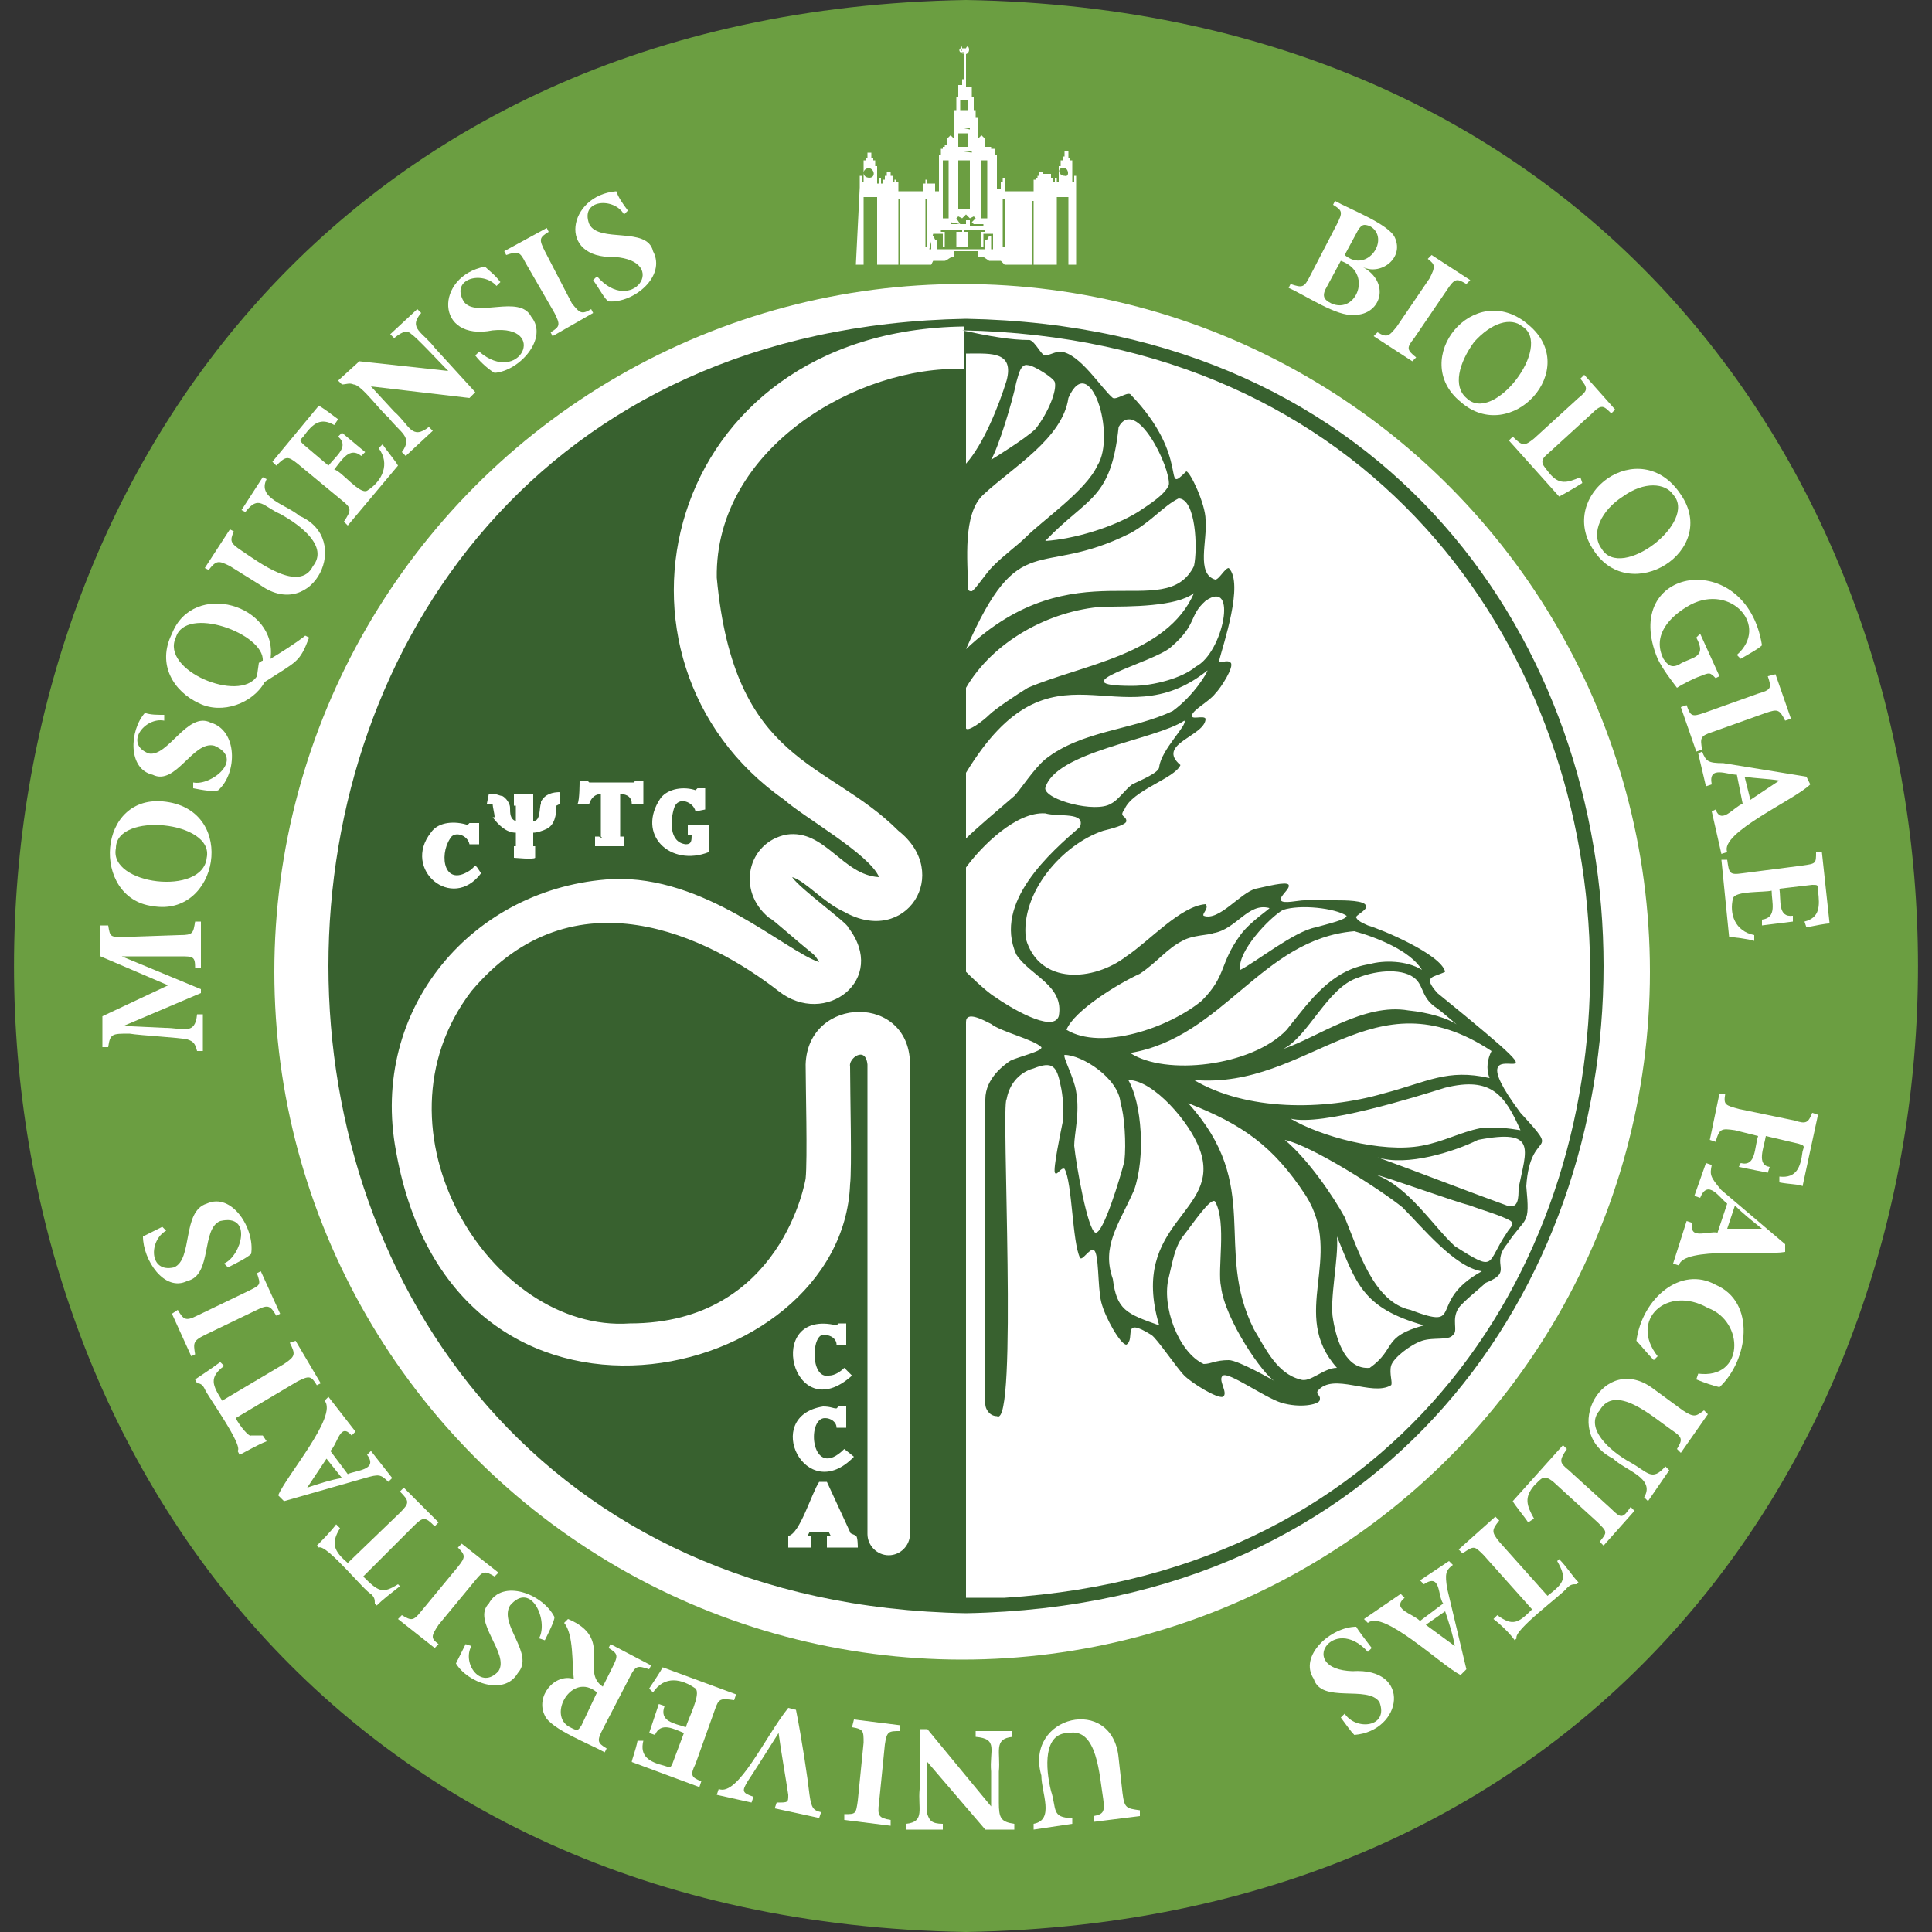 <?xml version="1.0" encoding="utf-8"?>
<!-- Generator: Adobe Illustrator 27.2.0, SVG Export Plug-In . SVG Version: 6.00 Build 0)  -->
<svg version="1.1" id="Слой_1" xmlns="http://www.w3.org/2000/svg" xmlns:xlink="http://www.w3.org/1999/xlink" x="0px" y="0px"
	 viewBox="0 0 100 100" style="enable-background:new 0 0 100 100;" xml:space="preserve">
<rect x="0" y="0" width="100" height="100" fill="#333333" stroke="none"/>
<style type="text/css">
	.st0{fill:#FFFFFF;}
	.st1{fill:#6B9E41;}
	.st2{opacity:0.35;}
	.st3{fill:#38612F;}
	.st4{fill:none;}
</style>
<g id="_Режим_изоляции">
	<g>
		<path class="st0" d="M46.4,19.4c46.3,0.8,46.3,69.6,0,70.4C0.1,89.1,0.1,20.2,46.4,19.4z"/>
		<g>
			<path class="st1" d="M50,0c65.7,1.1,65.7,98.9,0,100C-15.7,98.9-15.7,1.1,50,0z"/>
			<g class="st2">
				<g>
					<defs>
						<path id="SVGID_1_" d="M50,1c64.4,1.1,64.4,96.9,0,98C-14.4,97.9-14.4,2.1,50,1z"/>
					</defs>
					<clipPath id="SVGID_00000089536562850793227540000009967666849768520895_">
						<use xlink:href="#SVGID_1_"  style="overflow:visible;"/>
					</clipPath>
				</g>
			</g>
		</g>
		<circle class="st0" cx="49.8" cy="50.3" r="35.6"/>
		<path class="st3" d="M50,16.5C6,17.3,6,82.7,50,83.5C94,82.7,94,17.3,50,16.5L50,16.5z M50,17.3C50,17.3,50,17.3,50,17.3
			C50,17.3,50,17.3,50,17.3C50,17.3,50,17.3,50,17.3z M34.2,41.3c0.4-0.5,1.2-0.6,1.8-0.4l0.1-0.1c0.1,0,0.3,0,0.4,0
			c0,0.1,0,1,0,1.1L36,42c-0.1-0.5-0.9-0.8-1.1-0.2c-0.2,0.6-0.3,1.8,0.6,1.9c0.3,0,0.3-0.2,0.3-0.5h-0.2c0-0.1,0-0.4,0-0.5
			c0.1,0,1,0,1.1,0c0,0.4,0,1,0,1.4C34.7,44.9,32.9,43.2,34.2,41.3z M30,40.4l0.4,0l0.1,0.1l2.3,0l0,0l0.1-0.1c0.1,0,0.3,0,0.4,0
			c0,0.1,0,1,0,1.2l-0.6,0c0-0.3-0.2-0.5-0.6-0.5v2.2h0.2v0.5c-0.1,0-1.3,0-1.5,0l0-0.5l0.2,0l0.2,0.1l0,0l-0.1-0.1l0-2.2
			c-0.3,0-0.5,0.2-0.6,0.5c-0.1,0-0.4,0-0.6,0C30,41.4,30,40.5,30,40.4L30,40.4z M25.3,41.1c0,0,0.2,0,0.3,0l0,0.2l0-0.2
			c0.1,0,0.3,0.1,0.4,0.1c0.2,0.1,0.4,0.4,0.4,0.6l0,0c0,0.3,0,0.6,0.3,0.7l0-0.8l-0.1,0v-0.6h1l0,0.6l0,0c0,0.3,0,0.6,0,0.8
			c0.4,0,0.3-0.7,0.4-0.9h0l0-0.1h0c0.2-0.4,0.6-0.5,1-0.5c0,0.1,0,0.5,0,0.6l-0.2,0.1c0,0.5-0.1,1-0.5,1.2v0
			c-0.2,0.1-0.5,0.2-0.7,0.2v0.7h0.1l0,0.6c-0.1,0.1-1,0-1.1,0c0-0.1,0-0.5,0-0.6l0.1,0v-0.7c-0.5,0-0.9-0.4-1.2-0.8l0.1,0
			c0-0.2-0.1-0.5-0.1-0.7c0,0-0.2,0-0.3,0L25.3,41.1L25.3,41.1z M22.3,43.1c0.4-0.6,1.3-0.6,1.9-0.4l0.1-0.1l0.5,0c0,0.1,0,1,0,1.1
			l-0.5,0c-0.1-0.5-0.8-0.7-1-0.3C22.7,44.3,23,46,24.4,45l0,0l0.2-0.2l0.1,0.1l-0.1,0.1l0.1-0.1l0.2,0.3
			C23.4,47.2,20.8,45,22.3,43.1L22.3,43.1z M44.4,80.1h-1.6v-0.6H43l-0.1-0.2h-1l-0.1,0.2H42v0.6h-1.2v-0.6c0.6-0.1,1.2-2.2,1.6-2.8
			h0.4l1.2,2.6c0,0.1,0.2,0.1,0.3,0.2C44.4,79.5,44.4,80.1,44.4,80.1z M42.9,71.2c0.3,0,0.6-0.2,0.8-0.4l0.4,0.4
			c-3.1,2.8-4.6-3.5-0.8-2.6l0.1-0.1l0.4,0v1.1h-0.5c0-0.3-0.3-0.5-0.6-0.5C42,68.9,41.9,71.4,42.9,71.2L42.9,71.2z M42.6,72.8
			c0.4,0,0.5,0.1,0.7,0.1l0.1-0.1l0.4,0v1.1h-0.5c0-0.3-0.3-0.5-0.6-0.5c-1,0-0.7,3.3,1,1.6l0.5,0.4C41.7,78,39.4,73.3,42.6,72.8
			L42.6,72.8z M49.9,19.1c-5.5-0.2-12.9,4.1-12.8,10.8c0.9,9.7,5.7,9.4,9.4,13.1c2.8,2.2,0.4,6-2.8,4.2c-1.1-0.5-2-1.6-2.7-1.8
			c0.4,0.6,2.9,2.4,2.9,2.6c2.1,2.7-1.2,5.2-3.6,3.3c-3.6-2.8-10.6-6.3-15.9,0c-5.5,7.2,1,17.7,8.2,17.2c7.9,0,9.1-7.5,9.1-7.5
			c0.1-1,0-4.8,0-5.9c0.1-3.6,5.5-3.7,5.4,0.1c0,0.4,0,16.2,0,24.2c0,0.6-0.5,1.1-1.1,1.1s-1.1-0.5-1.1-1.1c0-0.2,0-23.8,0-24.3
			c-0.1-1-1-0.3-0.9,0.1c0,1.4,0.1,5.3,0,6.1c-0.4,10.4-20.5,15.1-23.5-1.7c-1.4-7.4,4-13.7,11.2-14.1c4.8-0.2,8.9,3.7,10.7,4.3
			c-0.3-0.5-0.1-0.2-1.6-1.5c-0.6-0.5-0.8-0.7-1-0.8c-1.7-1.4-1.1-3.9,0.9-4.3c2-0.3,2.9,2.1,4.8,2.2c-0.5-1.2-3.9-3.1-4.9-4
			c-10.3-7.2-6.4-24.3,9.3-24.5L49.9,19.1L49.9,19.1z M50,17.3C50,17.3,50,17.3,50,17.3c0,0.3,0,0.8,0,1c0,0,0,0,0.1,0c0,0,0,0,0,0
			c0,0,0.1,0,0.1,0c0,0,0,0,0,0c1.1,0,2.3-0.1,1.9,1.4C51.7,21,50.9,23,50,24c0,0,0-5.7,0-5.7c0,0,0,0,0,0L50,17.3L50,17.3z
			 M52.6,49.4c0.7,1.1,2.5,1.6,2.2,3.2c-0.3,0.9-2.6-0.5-3.3-1C51,51.3,50,50.3,50,50.3c0-0.3,0-5,0-5.4c0.8-1.1,2.6-2.9,4.1-2.8
			c0.7,0.2,2.1-0.1,1.8,0.7C54.4,44.1,51.4,46.7,52.6,49.4L52.6,49.4z M54.1,40.8c0.5-1.9,5.7-2.5,7.2-3.5c0.2,0.2-1.2,1.5-1.3,2.4
			c0,0.3-1,0.7-1.4,0.9c-0.4,0.3-0.7,0.8-1.1,1C56.7,42.1,54.1,41.4,54.1,40.8L54.1,40.8z M60.7,36.8c-2.1,1-4.7,1-6.6,2.5
			c-0.6,0.5-1.3,1.6-1.6,1.9c-0.7,0.6-2,1.7-2.5,2.2v-3.4c4.5-7.4,7.9-1.6,12.5-5.3C62.5,34.8,61.8,36,60.7,36.8L60.7,36.8z
			 M50,37.7v-2.1c1.4-2.4,4.3-4,7.1-4.2c1.4,0,3.8,0,4.7-0.7c-1.4,3.2-5.8,3.7-8.6,4.9c-0.5,0.3-1.7,1.1-2,1.4
			C50.9,37.3,50.1,37.9,50,37.7L50,37.7z M61.9,34.5c-0.7,0.6-2.2,1-3.3,1c-3.9,0,1.1-1.2,2-2c1.4-1.2,0.9-1.6,1.8-2.4
			C64.1,29.9,63.3,33.8,61.9,34.5L61.9,34.5z M61.8,29.3c-1.5,3-6.2-1-11.8,4.3c2.8-6.4,3.7-3.6,8.5-6c1.1-0.6,1.7-1.4,2.5-1.8
			C61.9,25.8,62,28.4,61.8,29.3L61.8,29.3z M58.9,26.5c-1.3,0.8-3.3,1.4-4.8,1.5c2.2-2.3,3.4-2.1,3.8-5.9c0.9-1.6,2.7,2.1,2.6,3
			C60.3,25.6,59.5,26.1,58.9,26.5L58.9,26.5z M56.8,24.1c-0.6,1.3-2.8,2.8-3.7,3.7c-0.4,0.4-1.1,0.9-1.7,1.5
			c-0.4,0.4-0.9,1.2-1.1,1.3c-0.1,0-0.2,0-0.2-0.2c0-1.3-0.3-3.8,0.8-4.8c1.5-1.4,4.1-2.9,4.4-5C56.4,18.1,57.8,22.5,56.8,24.1z
			 M53.6,22.2c-0.5,0.5-2.3,1.6-2.3,1.6c0.4-0.7,1.1-3,1.3-4c0.1-0.3,0.2-1,0.6-0.9c0.3,0,1.4,0.7,1.4,0.9
			C54.7,20.2,54.3,21.3,53.6,22.2L53.6,22.2z M52,82.7l-2,0c0,0,0-0.9,0-2.3V52.9c0-0.6,0.9-0.1,1.3,0.1c0.5,0.4,2.2,0.8,2.6,1.2
			c0.1,0.2-1.2,0.5-1.6,0.7c-0.3,0.2-1.3,0.9-1.3,2c0,0.3,0,15.7,0,15.8c0,0.2,0.2,0.6,0.6,0.6c1.1,0.7,0.2-16.2,0.5-16.4
			c0.2-1.1,1-1.5,1.4-1.6c1-0.4,1.2-0.1,1.4,0.9c0.1,0.4,0.2,1.4,0.1,1.9c-0.1,0.5-0.5,2.4-0.4,2.6c0.1,0.2,0.3-0.3,0.5-0.2
			c0.4,0.7,0.4,3.8,0.8,4.6c0.1,0.2,0.5-0.5,0.7-0.4c0.3,0.1,0.2,1.9,0.4,2.7s1,2.2,1.3,2.2c0.5-0.3-0.3-1.5,1.3-0.5
			c0.3,0.2,1.3,1.7,1.7,2.1c0.4,0.4,1.7,1.2,2,1.1c0.3-0.2-0.3-0.9,0-1.1c0.3-0.2,2.1,1.1,3,1.4c1,0.3,1.9,0.1,2-0.1
			c0.1-0.3-0.2-0.3-0.1-0.5c0.8-1,2.8,0.3,3.8-0.3c0.1-0.1-0.1-0.6,0-1c0.1-0.4,1-1.1,1.6-1.3c0.6-0.2,1.4,0,1.6-0.3
			c0.3-0.2-0.1-0.8,0.3-1.4c0.2-0.3,1.2-1.1,1.4-1.3c1.5-0.6,0.2-0.9,1.1-2c1-1.5,1.2-0.9,1-3c0.2-3.1,1.9-1.4-0.3-3.8
			c-4.1-5.5,4.3,0.8-4.3-6.2c-0.8-0.9-0.2-0.8,0.4-1.1c-0.2-0.9-3.3-2.2-4-2.4c-0.2-0.1-0.5-0.2-0.6-0.4c-0.1-0.1,0.6-0.4,0.5-0.6
			c0-0.3-1.1-0.3-1.6-0.3h-1.6c-0.3,0-1.1,0.2-1.2,0c-0.1-0.2,0.5-0.6,0.4-0.8c-0.1-0.2-1.2,0.1-1.7,0.2c-0.8,0.2-1.9,1.7-2.7,1.4
			c-0.1-0.1,0.3-0.4,0.1-0.6c-1.3,0.1-2.9,1.9-4.1,2.7c-1.7,1.3-4.5,1.5-5.2-0.9c-0.3-2.4,1.9-4.9,4-5.6c0.4-0.1,1.2-0.3,1.2-0.5
			c0-0.3-0.4-0.2-0.1-0.6c0.4-1,2.6-1.6,2.9-2.3c-1.3-1.1,1.3-1.5,1.3-2.4c-0.1-0.2-0.8,0.1-0.7-0.2c0.1-0.3,0.9-0.7,1.2-1.1
			c0.3-0.3,1-1.4,0.8-1.6c-0.2-0.2-0.6,0.1-0.6-0.1c0.2-0.8,1.3-4,0.5-4.8c-0.2,0-0.5,0.6-0.7,0.6c-1-0.3-0.4-2-0.5-3.1
			c0-0.8-0.8-2.5-1-2.5c-1.3,1.3,0.3-0.7-2.9-4c-0.2-0.1-0.7,0.3-0.9,0.2c-0.6-0.5-1.7-2.3-2.7-2.4c-0.3,0-0.6,0.2-0.8,0.2
			c-0.2,0-0.5-0.7-0.8-0.8c-1,0-2.1-0.2-3.5-0.5C92,17.9,93.5,80.1,52,82.7z M60,68.6c-1.7-0.6-2.2-0.8-2.4-2.4
			c-0.6-1.7,0.3-2.8,1.1-4.6c0.6-1.7,0.4-4.5-0.3-5.7c1.3,0,3.2,2.2,3.7,3.6C63.3,62.8,58.4,63.2,60,68.6z M55.7,56.5
			c-0.1-0.7-0.7-1.8-0.6-1.9c0.9,0,2.8,1.2,2.9,2.5c0.2,0.6,0.3,2.1,0.2,3c-0.2,0.8-1.1,3.8-1.5,3.7c-0.4-0.1-1-3.5-1.1-4.5
			C55.6,58.7,55.9,57.6,55.7,56.5L55.7,56.5z M60.5,66.1c0.2-0.8,0.3-1.6,0.8-2.2c0.4-0.5,1.4-2,1.6-1.7c0.6,1.1,0.1,3.5,0.3,4.4
			c0.2,1.7,2.2,4.6,2.8,4.9c0,0-1.9-1.1-2.4-1.1c-0.7,0-0.9,0.2-1.3,0.2C61,70,60.1,67.6,60.5,66.1L60.5,66.1z M64.9,68.8
			c-2.1-4.2,0.5-7.4-3.4-11.7c2.8,1.1,4.4,2.2,6.1,4.8c2,3.2-0.9,6.1,1.6,8.9c-0.7,0-1.4,0.8-1.9,0.6C66.1,71.1,65.5,69.8,64.9,68.8
			L64.9,68.8z M69,68.3c-0.2-1,0.3-3.2,0.2-4.3c1,2.4,1.3,3.7,4.5,4.6c-2.2,0.6-1.4,1.2-2.8,2.2C69.7,70.9,69.2,69.5,69,68.3z
			 M73,67.8c-1.9-0.4-2.7-3.1-3.4-4.8c-0.6-1.1-1.9-3-3.1-4c1.4,0.3,5,2.6,6.1,3.5c1,1,2.7,3.1,4.1,3.3C73.8,67.4,75.9,68.9,73,67.8
			L73,67.8z M75.3,64.5c-1.1-1-2.4-3.1-4.1-3.7c0.5,0.1,4.1,1.4,4.9,1.6c0.5,0.2,1.6,0.5,2.1,0.8c0.2,0.2-0.1,0.4-0.2,0.6
			C76.9,65.4,77.5,65.9,75.3,64.5L75.3,64.5z M78,62.4c-2.2-0.8-4.5-1.7-6.7-2.5c1.5,0.5,4-0.3,5.2-0.9c3.1-0.6,2.5,0.5,2.1,2.5
			C78.6,62,78.6,62.6,78,62.4L78,62.4z M76.6,58.4c-1,0.2-1.9,0.7-3,0.9c-2.1,0.4-5.3-0.5-6.8-1.4c1.6,0.4,6.4-1.1,8-1.6
			c2.4-0.6,3.1,0.4,3.9,2.2C78.1,58.4,77.3,58.3,76.6,58.4z M77.1,55.8c-2.2-0.5-3.2,0.2-5.5,0.8c-3.1,0.9-7.1,0.9-9.8-0.7
			c6,0.5,9.2-5.6,15.4-1.5C77,54.8,76.9,55.3,77.1,55.8L77.1,55.8z M72.9,52.3c-2.3-0.4-4.7,1.4-6.5,2c1.3-0.6,2.3-3.2,3.9-3.7
			c1-0.4,2.4-0.5,3,0.1c0.4,0.4,0.3,1,1.1,1.5c0.4,0.3,1.3,1.1,1.1,0.9C75,52.7,73.9,52.4,72.9,52.3z M70.9,49.9
			c-2,0.3-3.1,1.9-4.3,3.4c-1.8,1.9-6.3,2.4-8.1,1.2c4.8-0.8,6.8-5.9,11.6-6.3c1.1,0.3,2.9,1,3.5,2C72.8,49.7,71.6,49.7,70.9,49.9
			L70.9,49.9z M68.1,48c-1.1,0.2-3.1,1.8-3.9,2.2c-0.2-0.9,1.5-2.7,2.2-3.1c0.9-0.3,2.7-0.1,3.3,0.3C69.7,47.6,68.8,47.8,68.1,48
			L68.1,48z M64.2,48.4c-1.1,1.5-0.7,2.1-2,3.4c-1.7,1.4-5.2,2.6-7,1.5c0.4-1,2.7-2.4,3.8-2.9c0.9-0.6,1.4-1.3,2.2-1.7
			c0.5-0.3,1.4-0.3,1.6-0.4c1.2-0.2,1.8-1.6,2.9-1.3C65.8,47,64.7,47.7,64.2,48.4L64.2,48.4z"/>
		<g>
			<path class="st4" d="M30,87.3c-0.9,0.1-1.3,1.9-0.5,2.1c0.3,0.1,0.4,0.2,0.6-0.1c0,0,0.9-1.7,0.9-1.7
				C30.7,87.4,30.3,87.3,30,87.3z"/>
			<path class="st4" d="M82.9,28.4c1,1.7,5-1.4,3.7-2.8C85.6,23.9,81.6,26.8,82.9,28.4L82.9,28.4z"/>
			<path class="st4" d="M71.1,13c0.4-0.7-0.1-1.4-0.7-1.4c-0.2,0.1-0.8,1.4-0.9,1.6C70.2,13.6,70.8,13.6,71.1,13L71.1,13z"/>
			<path class="st4" d="M68.9,15.7c1.3,0.6,2.2-1.7,0.5-2.2C69.3,14,68,15.4,68.9,15.7L68.9,15.7z"/>
			<path class="st4" d="M10.6,35.2c1.1,0.5,2.2,0.5,2.8-0.2l0.1-0.7c0.1,0,0.2-0.1,0.2-0.1c0.1-1.4-4.1-2.9-4.5-1.2
				C8.8,33.8,9.4,34.7,10.6,35.2L10.6,35.2z"/>
			<path class="st4" d="M73.8,84.2l1.5,1.1l0,0c-0.2-0.6-0.3-1.2-0.5-1.8L73.8,84.2L73.8,84.2z"/>
			<path class="st4" d="M78.4,19.9c2.1-2.2-0.1-4.6-2.1-2.2C74.4,19.7,76.3,22.4,78.4,19.9L78.4,19.9z"/>
			<path class="st4" d="M10.6,44.4C11.1,42.5,6,42,6,43.9C5.6,45.8,10.5,46.4,10.6,44.4z"/>
			<path class="st4" d="M15.9,77L15.9,77c0.6-0.2,1.2-0.4,1.7-0.5l-0.8-1L15.9,77L15.9,77z"/>
			<path class="st4" d="M91.2,63.6L91.2,63.6c-0.5-0.4-0.9-0.8-1.4-1.2l-0.4,1.2C89.4,63.6,91.2,63.6,91.2,63.6z"/>
			<path class="st4" d="M92.1,40.4L92.1,40.4c-0.6-0.1-1.2-0.2-1.8-0.2l0.3,1.2L92.1,40.4L92.1,40.4z"/>
			<path class="st0" d="M70.1,16.3c1.4,0,1.9-1.7,0.4-2.5l0,0c0.9,0.5,2.2-0.4,1.7-1.5c-0.3-0.7-2.4-1.5-3.1-1.9L69,10.6
				c0.5,0.3,0.5,0.4,0.2,1l-1.4,2.7c-0.3,0.6-0.4,0.6-1,0.4l-0.1,0.2C67.6,15.3,69.2,16.4,70.1,16.3L70.1,16.3z M70.3,11.9
				c0.2-0.3,0.3-0.3,0.6-0.2c1.1,0.6-0.1,2.5-1.3,1.5L70.3,11.9L70.3,11.9z M68.7,14.8l0.7-1.3c1.7,0.6,0.8,2.8-0.5,2.2
				C68.5,15.5,68.4,15.3,68.7,14.8L68.7,14.8z"/>
			<path class="st0" d="M74,14.4l-1.7,2.5c-0.4,0.5-0.5,0.6-1,0.3l-0.2,0.2l2,1.3l0.2-0.2c-0.5-0.4-0.5-0.5-0.1-1l1.7-2.5
				c0.4-0.6,0.5-0.6,1-0.3l0.2-0.2l-2-1.3l-0.2,0.2C74.3,13.7,74.3,13.8,74,14.4L74,14.4z"/>
			<path class="st0" d="M75.6,20.8c2.6,2.3,6.3-1.7,3.5-4C76.3,14.4,72.9,18.6,75.6,20.8L75.6,20.8z M76.3,17.7
				c0.9-1,1.9-1.3,2.5-0.8c1.6,1-1.5,5.1-2.9,3.7C75.2,20,75.5,18.8,76.3,17.7L76.3,17.7z"/>
			<path class="st0" d="M79.4,22.7c-0.5,0.4-0.6,0.4-1.1-0.1l-0.2,0.2l2.6,2.9c0.2-0.1,0.9-0.5,1.2-0.7l-0.1-0.3
				c-0.7,0.3-1.1,0.4-1.6-0.2c-0.3-0.4-0.6-0.6-0.1-1c0,0,2.3-2.1,2.3-2.1c0.5-0.5,0.6-0.4,1,0l0.2-0.2l-1.6-1.8l-0.2,0.2
				c0.4,0.5,0.4,0.6-0.1,1L79.4,22.7L79.4,22.7z"/>
			<path class="st0" d="M82.5,28.5c1.9,2.9,6.5,0,4.5-2.9C84.9,22.4,80.5,25.6,82.5,28.5L82.5,28.5z M84,25.7
				c1.1-0.8,2.2-0.7,2.6-0.1c1.3,1.4-2.7,4.5-3.7,2.8C82.3,27.6,82.9,26.4,84,25.7L84,25.7z"/>
			<path class="st0" d="M85.8,34.1c0.3,0.6,0.7,1.1,1,1.5c0.3-0.2,0.9-0.5,1.2-0.6c0.5-0.2,0.5-0.2,0.8,0.1l0.2-0.1l-1-2.2L87.8,33
				c0.6,1.1-0.3,1-0.9,1.4c-0.4,0.2-0.6,0-0.8-0.3c-0.6-1.2,0.3-2.2,1.4-2.8c2.1-1.1,4.1,1.1,2.4,2.6l0.2,0.2
				c0.5-0.3,0.9-0.5,1.1-0.7C90.4,28.3,83.8,29.3,85.8,34.1z"/>
			<path class="st0" d="M91,35.9l-2.8,1c-0.6,0.2-0.7,0.2-0.9-0.4L87,36.6l0.8,2.3l0.3-0.1c-0.1-0.6-0.1-0.7,0.5-0.9l2.8-1
				c0.6-0.2,0.7-0.2,1,0.4l0.3-0.1l-0.8-2.3L91.5,35C91.7,35.6,91.7,35.7,91,35.9L91,35.9z"/>
			<path class="st0" d="M88.1,38.9L87.9,39l0.4,1.7l0.3-0.1c-0.2-1,0.8-0.5,1.3-0.5l0.3,1.5c-0.5,0.2-1.1,1.1-1.4,0.3L88.6,42
				l0.5,2.2l0.3-0.1c-0.4-1,3.5-2.7,4.3-3.5l-0.2-0.4l-4.3-0.7C88.4,39.5,88.3,39.4,88.1,38.9z M92.1,40.4L92.1,40.4l-1.5,1
				l-0.3-1.2C90.9,40.3,91.5,40.3,92.1,40.4L92.1,40.4z"/>
			<path class="st0" d="M90.2,45.2c-0.7,0.1-0.7,0-0.8-0.7l-0.3,0l0.4,4c0.2,0,1,0.1,1.3,0.2l0-0.3c-1-0.2-1.3-1.1-1.1-1.9
				c0.1-0.4,1.6-0.3,2-0.4c0,0.6,0.3,1.4-0.5,1.5l0,0.3l1.6-0.2l0-0.3c-0.8,0.1-0.6-0.8-0.7-1.4l1.7-0.2c0.3,0,0.3,0,0.3,0.3
				c0.1,0.8,0.1,1.4-0.7,1.6l0.1,0.3c0.5-0.1,1-0.2,1.2-0.2l-0.4-3.7l-0.3,0c0,0.6,0,0.6-0.7,0.7L90.2,45.2L90.2,45.2z"/>
			<path class="st0" d="M92.9,58L90,57.4c-0.7-0.2-0.8-0.2-0.7-0.8L89,56.6L88.5,59l0.3,0.1c0.2-0.7,0.3-0.7,1-0.6l1.2,0.3
				c-0.2,0.6-0.1,1.6-0.9,1.4L90,60.4l1.5,0.3l0.1-0.3c-0.7-0.1-0.3-1-0.2-1.6l1.7,0.4c0.3,0.1,0.3,0.1,0.2,0.4
				c-0.1,0.8-0.3,1.4-1.2,1.3l0,0.3c0.5,0.1,1.1,0.1,1.2,0.2l0.8-3.7l-0.3-0.1C93.6,58.1,93.5,58.2,92.9,58z"/>
			<path class="st0" d="M88.6,60.3l-0.3-0.1l-0.6,1.7l0.3,0.1c0.4-1,1,0,1.4,0.3l-0.5,1.5c-0.5-0.1-1.5,0.4-1.3-0.5l-0.3-0.1
				l-0.7,2.2l0.3,0.1c0.2-1,4.4-0.5,5.5-0.7l0-0.4l-3.3-2.8C88.5,60.9,88.5,60.8,88.6,60.3L88.6,60.3z M91.2,63.6L91.2,63.6l-1.8,0
				l0.4-1.2C90.2,62.8,90.7,63.2,91.2,63.6L91.2,63.6z"/>
			<path class="st0" d="M88.8,66.5c-1.8-1-3.8,0.7-4.1,2.9c0.2,0.2,0.6,0.7,0.9,1l0.2-0.2c-1.5-1.9,0.5-3.7,2.6-2.5
				c1.9,0.7,1.9,3.7-0.5,3.4l-0.1,0.3c0.5,0.2,0.8,0.3,1.2,0.4C90.5,70.4,90.9,67.4,88.8,66.5L88.8,66.5z"/>
			<path class="st0" d="M87.1,73l-1.5-1.1c-2.6-2-4.9,2.2-2.1,3.6c0.6,0.6,2.2,1,1.6,2l0.2,0.2l1.1-1.6l-0.2-0.2
				c-0.7,0.8-0.9,0.3-1.8-0.2c-1.1-0.6-2.4-1.8-1.6-2.7c0.8-1.4,2.7,0.3,3.7,1c0.6,0.4,0.6,0.5,0.3,1l0.2,0.2l1.4-2l-0.2-0.2
				C87.8,73.3,87.7,73.4,87.1,73L87.1,73z"/>
			<path class="st0" d="M83.4,78.1l-2.2-2c-0.5-0.4-0.5-0.5-0.1-1.1l-0.2-0.2l-2.6,2.9c0.1,0.2,0.6,0.8,0.8,1.1l0.3-0.2
				c-0.4-0.7-0.5-1.1,0-1.7c0.4-0.4,0.5-0.6,1-0.2c0,0,2.3,2.1,2.3,2.1c0.5,0.5,0.5,0.5,0.1,1l0.2,0.2l1.6-1.8l-0.2-0.2
				C84,78.6,83.9,78.6,83.4,78.1L83.4,78.1z"/>
			<path class="st0" d="M80.6,80.8c0.5,0.9,0.4,1.1-0.5,1.8l-2.5-2.8c-0.4-0.5-0.4-0.6,0-1.1l-0.2-0.2l-1.9,1.7l0.2,0.2
				c0.6-0.4,0.6-0.4,1.1,0.1l2.5,2.8c-0.7,0.7-1,0.9-1.8,0.3l-0.2,0.2c0.4,0.3,0.9,0.8,1.1,1.1l0.1-0.1c-0.2-0.4,2.4-2.3,2.6-2.6
				c0.2-0.2,0.3-0.2,0.5-0.2l0.1-0.1c-0.3-0.3-0.6-0.8-1-1.2C80.8,80.6,80.6,80.8,80.6,80.8z"/>
			<path class="st0" d="M75.2,81L75,80.8l-1.5,1l0.2,0.2c0.9-0.6,0.7,0.6,1,1l-1.2,0.9c-0.4-0.4-1.5-0.6-0.8-1.2l-0.2-0.2l-1.9,1.3
				l0.2,0.2c0.8-0.7,3.8,2.2,4.8,2.7l0.3-0.3l-1-4.2C74.8,81.5,74.8,81.3,75.2,81L75.2,81z M75.3,85.2l-1.5-1.1l1-0.7
				C75,84,75.2,84.6,75.3,85.2L75.3,85.2L75.3,85.2z"/>
			<path class="st0" d="M70,86.5c-2.9-0.1-1-3,0.8-1l0.2-0.2c-0.3-0.4-0.7-0.9-0.8-1.1c-1.3,0-3,1.5-2.2,2.7
				c0.4,1.3,2.8,0.3,3.4,1.2c0.5,1.3-1.2,1.5-1.8,0.6l-0.2,0.2c0.3,0.4,0.5,0.7,0.7,0.9C72.6,89.6,73.1,86.3,70,86.5L70,86.5z"/>
			<path class="st0" d="M58.1,92.8L57.9,91c-0.3-3.3-4.9-2.2-4,0.9c0,0.9,0.7,2.3-0.4,2.5l0,0.3l2-0.3l0-0.3c-1.1,0-0.8-0.5-1.1-1.4
				c-0.3-1.2-0.4-3,0.9-3c1.5-0.3,1.6,2.2,1.8,3.4c0.1,0.7,0,0.8-0.5,0.9l0,0.3l2.4-0.3l0-0.3C58.3,93.6,58.2,93.6,58.1,92.8
				L58.1,92.8z"/>
			<path class="st0" d="M51.7,93.3l0-1.6c0.1-1-0.3-1.7,0.7-1.8v-0.3l-1.9,0v0.3c1.2,0.1,0.7,0.7,0.8,1.8c0,0,0,1.8,0,1.8h0L48,89.5
				h-0.4l0,3.1c-0.1,1,0.3,1.7-0.7,1.8v0.3l1.9,0v-0.3c-0.6,0-0.7-0.2-0.8-0.5C48,93.5,48,91.8,48,91.2h0l3,3.5l1.5,0v-0.3
				C51.8,94.3,51.7,94.1,51.7,93.3L51.7,93.3z"/>
			<path class="st0" d="M44.1,89.4c0.6,0.1,0.6,0.2,0.6,0.8l-0.3,3c-0.1,0.7-0.1,0.7-0.7,0.7l0,0.3l2.4,0.3l0-0.3
				c-0.6-0.1-0.7-0.2-0.6-0.9l0.3-3c0.1-0.7,0.2-0.7,0.8-0.7l0-0.3l-2.4-0.3L44.1,89.4L44.1,89.4z"/>
			<path class="st0" d="M41.9,92.9c-0.1-0.9-0.4-2.9-0.7-4.4l-0.4-0.1c-1.2,1.5-2.6,4.6-3.6,4.2l-0.1,0.3l1.8,0.4l0.1-0.3
				c-0.6-0.2-0.6-0.3-0.3-0.8c0.4-0.6,0.9-1.4,1.6-2.5l0,0c0.1,0.8,0.4,2.5,0.5,3.2c0,0.4,0,0.4-0.6,0.4l-0.1,0.3l2.3,0.5l0.1-0.3
				C42.1,93.7,42,93.6,41.9,92.9z"/>
			<path class="st0" d="M37,88.5c0.2-0.6,0.3-0.6,1-0.5l0.1-0.3l-3.8-1.4c-0.1,0.2-0.5,0.8-0.7,1.1l0.2,0.2c0.6-0.9,1.5-0.7,2.2-0.2
				c0.3,0.3-0.4,1.6-0.5,2c-0.6-0.2-1.4-0.3-1.1-1.1l-0.3-0.1l-0.5,1.5l0.3,0.1c0.3-0.7,1-0.3,1.5-0.1l-0.6,1.6
				c-0.1,0.2-0.1,0.2-0.4,0.1c-0.8-0.2-1.3-0.5-1.1-1.3L33,90.1c-0.1,0.5-0.3,1-0.3,1.1l3.5,1.3l0.1-0.3c-0.5-0.2-0.6-0.3-0.3-0.9
				L37,88.5L37,88.5z"/>
			<path class="st0" d="M32.6,86.8c0.3-0.6,0.4-0.6,1-0.4l0.1-0.2l-2.1-1.1l-0.1,0.2c0.5,0.3,0.5,0.4,0.2,1l-0.5,1
				c-1.2-0.8,0.6-2.5-1.8-3.5L29.2,84c0.5,0.6,0.4,2.1,0.5,2.9c-1-0.3-2,0.9-1.5,1.9c0.3,0.7,2.4,1.5,3.1,1.9l0.1-0.2
				c-0.5-0.3-0.5-0.4-0.2-1L32.6,86.8L32.6,86.8z M30.1,89.3c-0.2,0.3-0.2,0.3-0.6,0.1c-1.2-0.6,0.1-2.9,1.4-1.8L30.1,89.3
				L30.1,89.3z"/>
			<path class="st0" d="M28.2,84.9c0.2-0.4,0.5-1,0.5-1.2c-0.6-1.2-2.7-2-3.4-0.7c-0.9,0.9,1.1,2.6,0.5,3.5c-0.9,1-1.9-0.4-1.4-1.3
				l-0.3-0.1c-0.2,0.4-0.4,0.8-0.5,1c0.6,1,2.5,1.7,3.2,0.5c0.9-1-1-2.5-0.4-3.5c1.1-1.3,2,0.8,1.5,1.7
				C27.9,84.8,28.2,84.9,28.2,84.9z"/>
			<path class="st0" d="M22.7,84.1l1.9-2.3c0.4-0.5,0.5-0.5,1-0.2l0.2-0.2l-1.9-1.5l-0.2,0.2c0.4,0.4,0.4,0.5,0,1l-1.9,2.3
				c-0.4,0.5-0.5,0.5-1,0.2l-0.2,0.2l1.9,1.5l0.2-0.2C22.3,84.8,22.3,84.7,22.7,84.1L22.7,84.1z"/>
			<path class="st0" d="M20.6,82c-0.8,0.5-1,0.4-1.8-0.4l2.6-2.6c0.5-0.5,0.6-0.5,1.1,0l0.2-0.2L20.9,77l-0.2,0.2
				c0.5,0.5,0.5,0.6,0,1.1L18,80.9c-0.7-0.6-0.9-1-0.4-1.8l-0.2-0.2c-0.3,0.4-0.8,0.9-1,1.1l0.1,0.1c0.4-0.2,2.4,2.3,2.7,2.4
				c0.2,0.2,0.2,0.3,0.2,0.5l0.1,0.1c0.3-0.3,0.7-0.6,1.2-1C20.8,82.2,20.6,82,20.6,82z"/>
			<path class="st0" d="M20.1,76.7l0.2-0.2l-1.1-1.4L19,75.3c0.6,0.8-0.6,0.8-1,1l-0.9-1.2c0.4-0.4,0.5-1.5,1.1-0.8l0.2-0.2L17,72.3
				l-0.2,0.2c0.7,0.8-2,3.9-2.4,4.9l0.3,0.3l4.2-1.2C19.6,76.3,19.7,76.3,20.1,76.7z M15.9,77L15.9,77l1-1.5l0.8,1
				C17.1,76.6,16.5,76.8,15.9,77z"/>
			<path class="st0" d="M13,74.3c-0.1,0.1-0.6-0.5-0.8-0.9l3.2-1.9c0.6-0.3,0.7-0.3,1,0.2l0.2-0.1l-1.3-2.2L15,69.5
				c0.3,0.6,0.3,0.7-0.3,1.1l-3.2,1.9c-0.5-0.8-0.7-1.2,0.1-1.8l-0.2-0.2c-0.4,0.3-1,0.7-1.3,0.9l0.1,0.2c0.2,0,0.3,0.1,0.4,0.3
				c0.1,0.3,2,2.9,1.7,3.2l0.1,0.2c0.4-0.2,0.9-0.5,1.4-0.7l-0.2-0.3C13.4,74.3,13.1,74.3,13,74.3z"/>
			<path class="st0" d="M10.6,69.1l2.7-1.3c0.6-0.3,0.7-0.2,1,0.3l0.2-0.1l-1-2.2l-0.2,0.1c0.2,0.6,0.2,0.6-0.4,0.9l-2.7,1.3
				c-0.6,0.3-0.7,0.2-1-0.3L8.9,68l1,2.2l0.2-0.1C10,69.5,10,69.4,10.6,69.1z"/>
			<path class="st0" d="M9.7,66.3c1.3-0.3,0.7-2.7,1.7-3.1c1.7-0.4,1.1,1.8,0.2,2.2l0.2,0.2c0.4-0.2,1-0.5,1.2-0.7
				c0.2-1.3-1-3.2-2.3-2.6C9.4,62.7,10,65.2,9,65.6c-1.3,0.3-1.3-1.4-0.4-1.9l-0.2-0.2c-0.4,0.2-0.8,0.4-1,0.5
				C7.4,65.2,8.5,66.9,9.7,66.3z"/>
			<path class="st0" d="M9.7,53.8c0.3,0.1,0.4,0.2,0.5,0.6l0.3,0l0-1.9l-0.3,0c-0.1,1.1-0.7,0.7-1.7,0.7c0,0-2.1-0.1-2.1-0.1v0
				l4-1.7v-0.2l-4.1-1.7v0l3,0c0.7,0,0.8,0,0.8,0.6h0.3l0-2.4l-0.3,0c-0.1,0.6-0.1,0.7-0.8,0.7l-2.9,0.1c-0.7,0-0.7,0-0.8-0.6H5.2
				l0,1.6L8.7,51l-3.4,1.6l0,1.6h0.3c0.1-0.7,0.2-0.7,1.1-0.7C7.3,53.6,9.3,53.7,9.7,53.8L9.7,53.8z"/>
			<path class="st0" d="M7.9,46.9c3.4,0.6,4.4-4.9,0.7-5.4C5,41,4.7,46.5,7.9,46.9L7.9,46.9z M6,43.9c0-1.9,5.1-1.4,4.7,0.5
				C10.5,46.4,5.6,45.8,6,43.9z"/>
			<path class="st0" d="M7.9,40.1c1.2,0.6,2.1-1.8,3.2-1.5c1.6,0.7-0.2,2.1-1.1,1.9l0,0.3c0.5,0.1,1.1,0.2,1.3,0.1
				c1-0.9,1-3.1-0.4-3.5c-1.2-0.6-2.2,1.8-3.2,1.6c-1.3-0.5-0.2-1.9,0.8-1.7l0-0.3C8.1,37,7.8,37,7.5,36.9
				C6.7,37.8,6.6,39.8,7.9,40.1L7.9,40.1z"/>
			<path class="st0" d="M10.3,36.4c1.2,0.6,2.8,0,3.4-1.1c1.7-1.1,1.8-1,2.3-2.3l-0.2-0.1c-0.5,0.4-1.3,0.9-1.8,1.2
				c0.4-2.8-4-4.1-5.1-1.3C8.1,34.4,9,35.8,10.3,36.4L10.3,36.4z M9.1,33c0.5-1.7,4.6-0.2,4.5,1.2c-0.1,0-0.1,0.1-0.2,0.1L13.3,35
				C12.4,36.4,8.3,34.7,9.1,33L9.1,33z"/>
			<path class="st0" d="M11.9,29.3l1.6,1c2.7,1.9,4.8-2.4,2-3.6c-0.7-0.6-2.2-0.9-1.7-1.9l-0.2-0.1l-1.1,1.7l0.2,0.1
				c0.7-0.9,0.9-0.3,1.8,0.1c1.1,0.6,2.5,1.7,1.7,2.7c-0.7,1.4-2.8-0.2-3.7-0.8c-0.6-0.4-0.6-0.5-0.4-1l-0.2-0.1l-1.3,2l0.2,0.1
				C11.2,29,11.3,29,11.9,29.3L11.9,29.3z"/>
			<path class="st0" d="M15.4,24l2.3,1.9c0.5,0.4,0.5,0.5,0.1,1.1l0.2,0.2l2.6-3.1c-0.1-0.2-0.6-0.8-0.8-1.1l-0.2,0.2
				c0.6,0.8,0.2,1.7-0.6,2.2c-0.4,0.2-1.3-1-1.7-1.1c0.4-0.5,0.8-1.2,1.4-0.7l0.2-0.2l-1.2-1l-0.2,0.2c0.6,0.5-0.1,1-0.5,1.5
				l-1.3-1.1c-0.2-0.2-0.2-0.2,0-0.4c0.5-0.7,0.9-1,1.6-0.6l0.2-0.3c-0.4-0.3-0.8-0.6-1-0.7l-2.4,2.9l0.2,0.2
				C14.8,23.6,14.9,23.6,15.4,24L15.4,24z"/>
			<path class="st0" d="M18.3,19.9c0.4,0,1.4,1.4,1.8,1.7c0.6,0.8,1.3,1,0.7,1.8l0.2,0.2l1.4-1.3l-0.2-0.2c-0.9,0.7-1-0.1-1.8-0.8
				c0,0-1.2-1.3-1.2-1.3l0,0l5.1,0.6l0.3-0.3l-2.1-2.3c-0.6-0.8-1.4-1-0.7-1.8l-0.2-0.2l-1.4,1.3l0.2,0.2c0.5-0.4,0.7-0.4,0.9-0.2
				c0.3,0.2,1.5,1.5,1.9,1.9l0,0l-4.6-0.5l-1.1,1l0.2,0.2C17.9,19.9,18.1,19.8,18.3,19.9z"/>
			<path class="st0" d="M25.5,17.1c2.9-0.3,1.4,2.9-0.7,1.1l-0.2,0.2c0.3,0.4,0.8,0.8,1,0.9c1.3-0.1,2.8-1.8,1.9-2.9
				c-0.6-1.2-2.9,0.1-3.5-0.8c-0.7-1.2,1-1.6,1.7-0.8l0.2-0.2c-0.3-0.4-0.6-0.6-0.8-0.8C22.5,14.3,22.5,17.7,25.5,17.1L25.5,17.1z"
				/>
			<path class="st0" d="M27.2,13.6l1.5,2.6c0.3,0.6,0.3,0.7-0.2,1l0.1,0.2l2.1-1.2l-0.1-0.2c-0.5,0.3-0.6,0.2-1-0.3L28.2,13
				c-0.3-0.6-0.3-0.7,0.2-1l-0.1-0.2L26.1,13l0.1,0.2C26.8,13,26.9,13,27.2,13.6L27.2,13.6z"/>
			<path class="st0" d="M31.8,13.3c2.9,0.2,0.9,3.1-0.9,1l-0.2,0.2c0.3,0.4,0.6,1,0.8,1.1c1.3,0.1,3-1.3,2.3-2.6
				c-0.3-1.3-2.8-0.4-3.3-1.4c-0.5-1.3,1.3-1.4,1.8-0.5l0.2-0.2c-0.3-0.4-0.5-0.7-0.6-1C29.4,10.1,28.8,13.4,31.8,13.3z"/>
		</g>
		<path class="st0" d="M44.3,13.7h0.4v-3.5h0.7v3.5h1.1v-3.4h0.1v3.4h1.6l0.1-0.2h0.6c0.1,0,0.4-0.3,0.5-0.2c0-0.1,0-0.2,0-0.3
			l1.2,0v0.3h0.3l0.3,0.2h0.6l0.2,0.2h1.4v-3.3h0.1v3.3h1.2v-3.5h0.6v3.5h0.4V9.7h0V9.6h0l0-0.2h0l0-0.3l-0.1,0v0.3h-0.1l0-0.8h0
			V8.3h-0.1v0.3h0V8.2h-0.1V7.9h0v0h0V7.8l-0.2,0v0.1h0v0h0v0.2h-0.1l0,0.5h0V8.3h-0.1v0.3h-0.1v0.8h-0.1V9.2h-0.1v0.2h-0.1V9.2
			h-0.1v0.1h0l0-0.3H54V9h0V8.9h-0.2V9h0v0.1h-0.1v0.2h0V9.2h-0.1v0.1h-0.1l0,0.3h0v0.3h-1.5V9.5H52V9.3h0V9.2h-0.1v0.1h0v0.1h-0.1
			v0.4h-0.2V8h0V8h0v0h0V7.6h0v0h0v0h0l0,0.4h-0.1V7.7h-0.1V7.7h-0.1V7.6H51V7.3h0V7.2l-0.2-0.2l-0.2,0.2v0.1h0v0.2l0,0v0h0V6.1
			h-0.1V5.7h-0.1l0,0.3h0l0-0.2h0v0h0V5.7h0l0-0.7h0V4.9h0l0,0.1h-0.1V4.8h0V4.5h-0.1v0H50V4.3h0l0-0.2H50V3.8h0l0-1
			c0.3-0.1,0.1-0.6,0-0.3l-0.1,0l0-0.1l0,0.1l-0.1,0c0-0.3-0.2,0.2,0.1,0.3l0,1h0v0.3h-0.1v0.2h0v0.1h-0.1v0h-0.1v0.3h0V5h-0.1V4.9
			h0V5h0l0,0.8h0v0h0V6h0l0-0.3h-0.1l0,0.4h0l0,1.4h0v0h0V7.3h0V7.2l-0.2-0.2l-0.2,0.2v0.1h0l0,0.2h-0.1v0.1h-0.1v0.1h-0.1V8h-0.1
			V7.6h0v0h0v0h0v0.3h0v0h0V8h0v1.9h-0.2l0-0.4H48V9.4h0V9.3h-0.1v0.1h0v0.1h-0.1v0.4h-1.3V9.6h0V9.4h-0.1l0-0.1h-0.1v0.1h-0.1V9.1
			h-0.1V9h0V8.9l-0.2,0V9h0v0.1h-0.1l0,0.3h0V9.3h-0.1v0.2h-0.1V9.2h-0.1v0.3h-0.1V8.6h-0.1V8.3h-0.1v0.3h0V8.2l-0.1,0V8h0v0h0V7.9
			l-0.2,0v0.1h0v0h0v0.2h-0.1v0.4h0V8.3h-0.1v0.3h0l0,0.8h-0.1l0-0.3l-0.1,0v0.3h0l0,0.2l0,0v0.1h0L44.3,13.7L44.3,13.7z M55,8.7
			L55,8.7L55,8.7c0.3-0.1,0.4,0.5,0.1,0.4C54.8,9.1,54.7,8.7,55,8.7z M51.9,10.3H52v2.5h-0.1V10.3z M50.8,8.3h0.3v3h-0.3V8.3z
			 M49.9,2.6c0,0,0,0.1,0,0.2L49.9,2.6L49.9,2.6L49.9,2.6z M49.7,2.7c0,0-0.1-0.1,0-0.2l0.1,0.1L49.7,2.7L49.7,2.7l0.2,0
			C49.9,2.8,49.8,2.8,49.7,2.7L49.7,2.7z M49.7,5.2h0.4v0.5h-0.4V5.2z M49.7,6.6h0.5v0.1L49.7,6.6L49.7,6.6z M49.6,6.9h0.5v0.7h-0.5
			V6.9z M49.6,7.8h0.7v0.1L49.6,7.8L49.6,7.8z M50.2,8.3v2.5h-0.6V8.3H50.2z M49.7,11.6L49.7,11.6l-0.2-0.3l0.1-0.1l0.2,0.1l0.2-0.2
			H50l0.2,0.2l0.2-0.1l0.1,0.1l-0.2,0.2l0.1,0.1v0h0.5v0.1h-0.6v0h-0.1v-0.1h0v0h0v-0.2h-0.2v0.1h0v0h0v0.1h-0.1v0h-0.7v-0.1
			L49.7,11.6L49.7,11.6z M48.8,8.3h0.3v3h-0.3V8.3z M48.3,12.1h0.5v0.7h0.1v-0.8h-0.2v-0.1h1.1v0.1h-0.3v0.8h0.6v-0.8h-0.2v-0.1h1.1
			v0.1h-0.2v0.8h0.1v-0.7h0.5v0.8h-0.1v-0.3h0v-0.3h0v-0.1h-0.1l-0.1,0.2h-0.1v0.4h0v0.1c-0.1,0-2.4,0-2.5,0v-0.1h0v-0.4h-0.1
			l-0.1-0.2h-0.1v0.1h0v0.3h0v0.3h-0.1L48.3,12.1L48.3,12.1z M47.9,10.3H48v2.5h-0.1C47.9,12.8,47.9,10.3,47.9,10.3z M45,8.7
			C45,8.7,45,8.7,45,8.7c0.3,0.1,0.3,0.5,0,0.5C44.6,9.2,44.6,8.7,45,8.7L45,8.7z"/>
	</g>
</g>
</svg>
